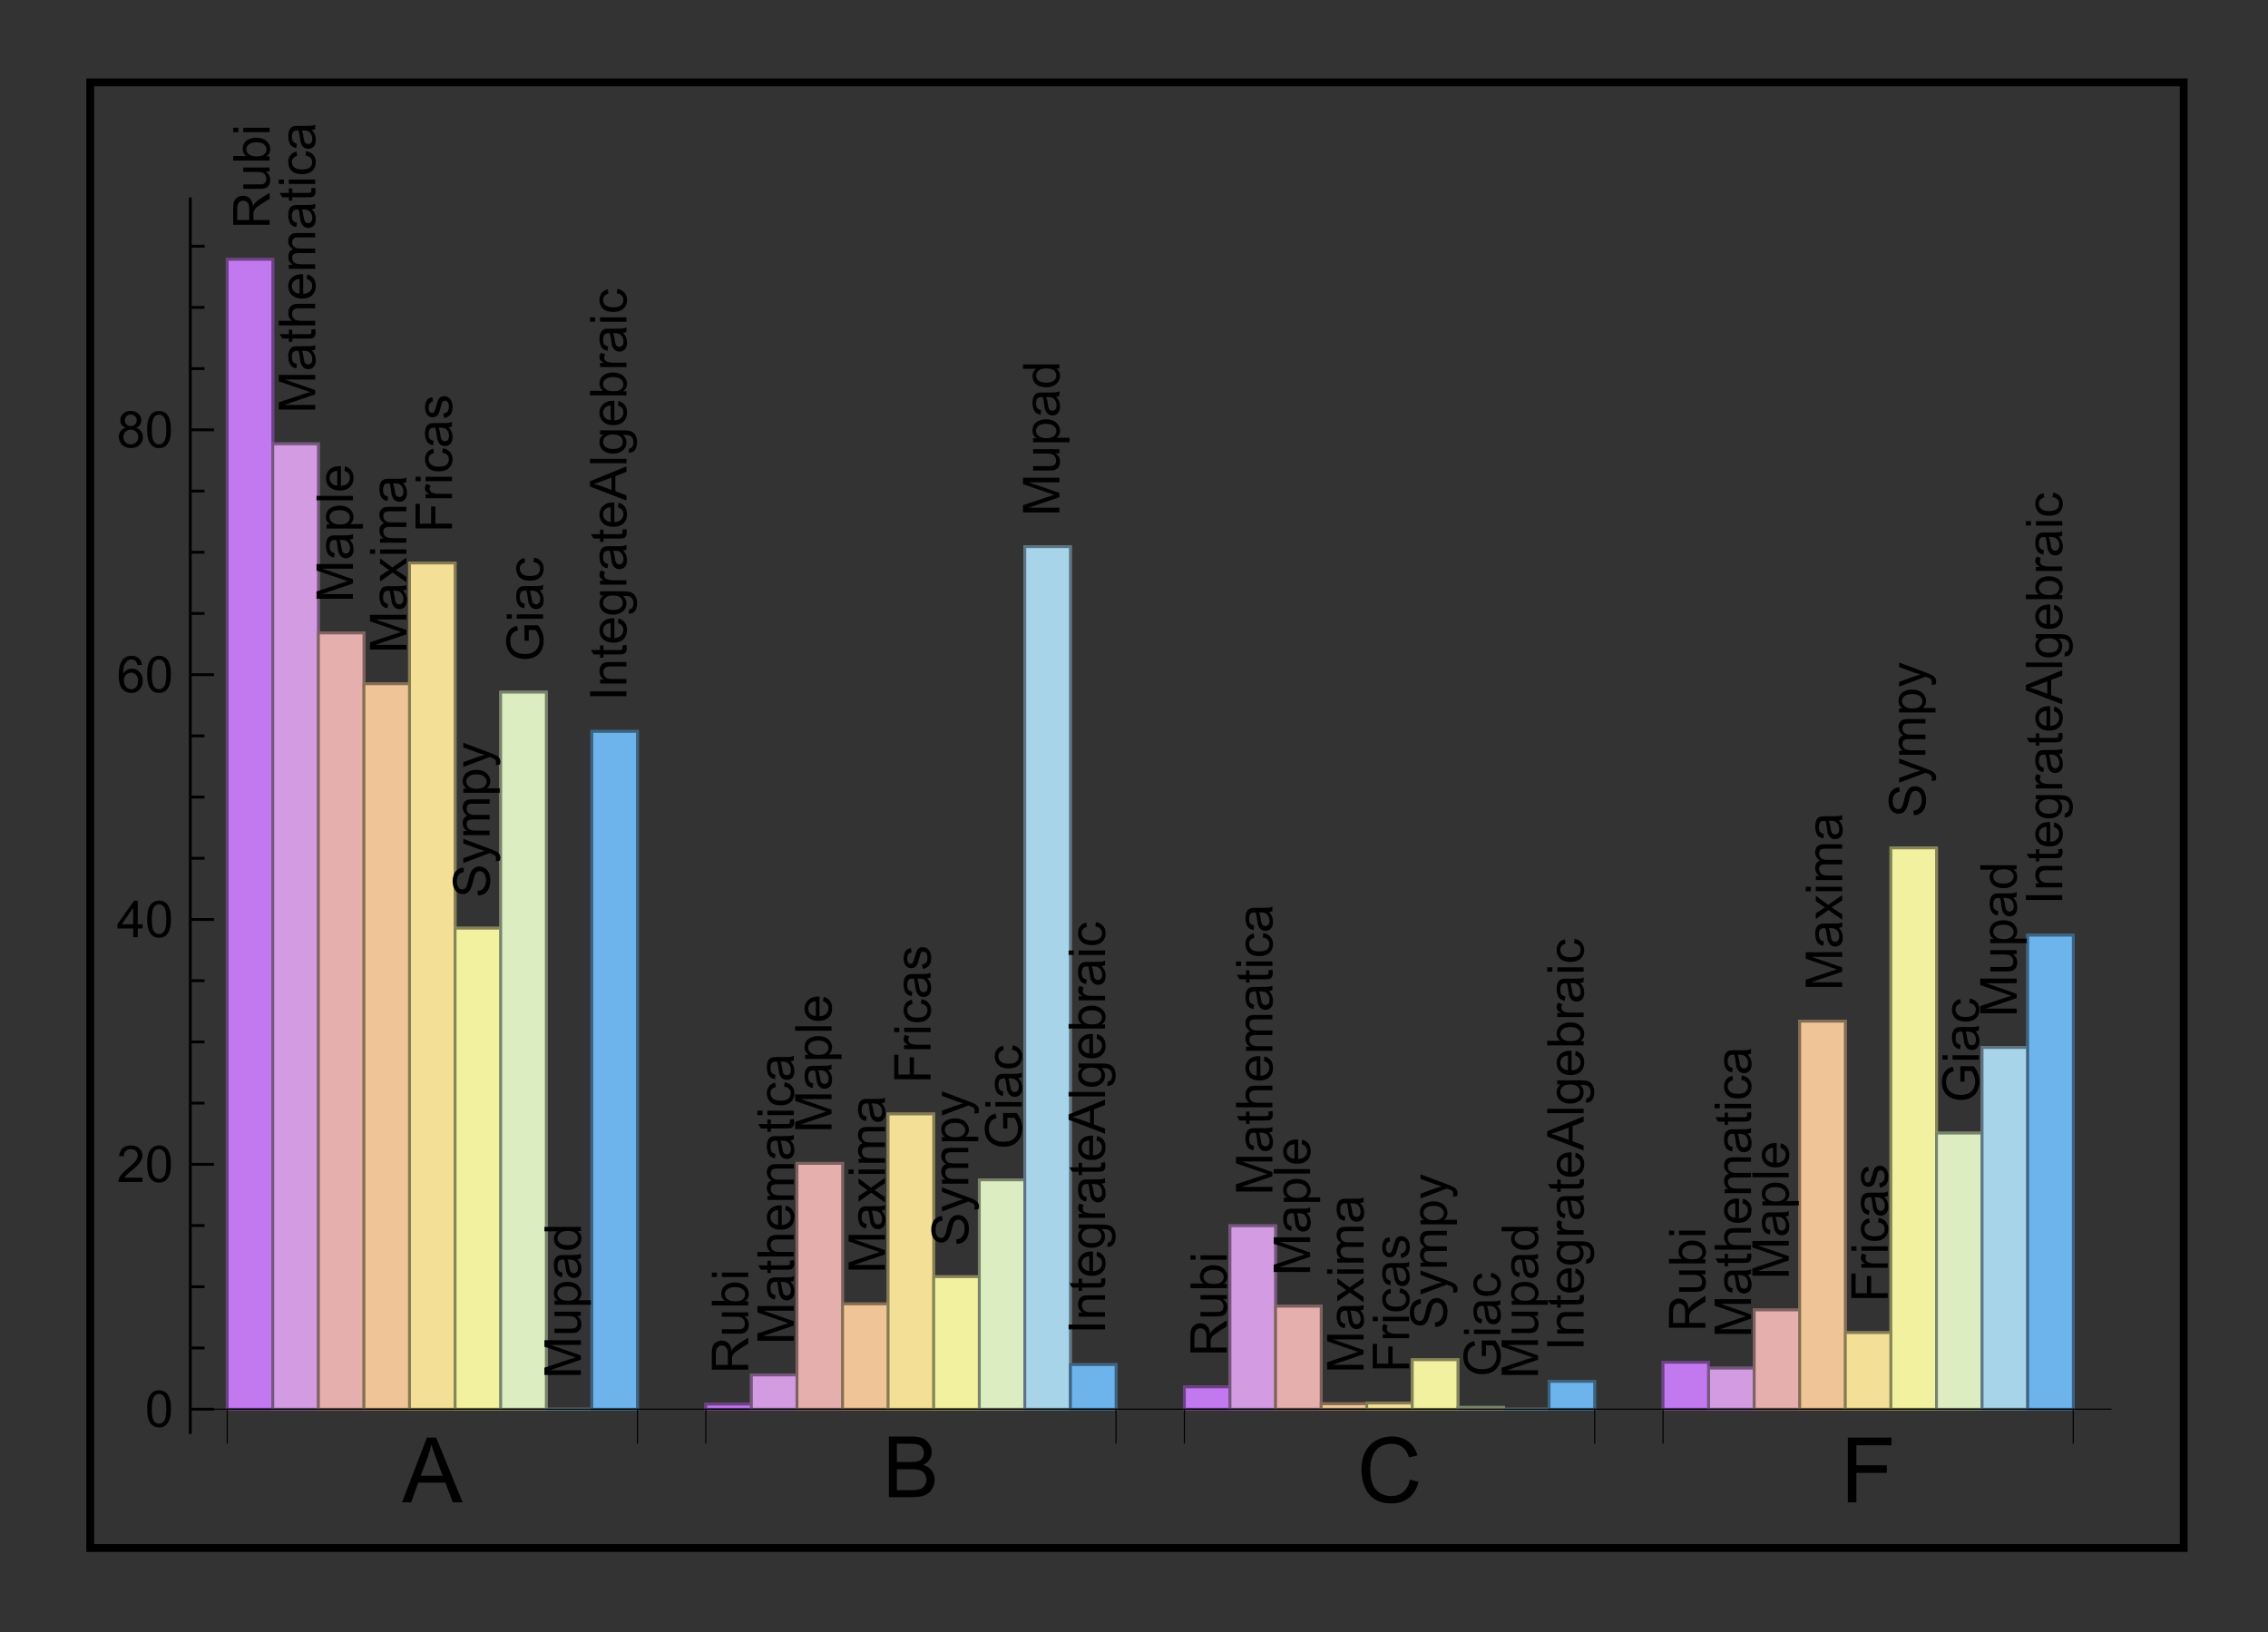 <?xml version="1.0" encoding="UTF-8"?>
<svg width="289pt" height="208pt" version="1.1" viewBox="0 0 289 208" xmlns="http://www.w3.org/2000/svg" xmlns:xlink="http://www.w3.org/1999/xlink">
 <rect x="0" y="0" width="289" height="208" fill="#333333" stroke="none"/>
 <defs>
  <symbol id="glyph0-1" overflow="visible">
   <path d="m0-0.516h-4.641v-2.047c0-0.414 0.043-0.727 0.125-0.938 0.086-0.219 0.23-0.391 0.438-0.516 0.211-0.133 0.445-0.203 0.703-0.203 0.336 0 0.617 0.109 0.844 0.328 0.219 0.211 0.359 0.539 0.422 0.984 0.074-0.164 0.152-0.289 0.234-0.375 0.156-0.176 0.359-0.348 0.609-0.516l1.266-0.797v0.766l-0.969 0.609c-0.281 0.188-0.492 0.34-0.641 0.453-0.145 0.117-0.242 0.219-0.297 0.312-0.062 0.086-0.102 0.18-0.125 0.281-0.02 0.062-0.031 0.172-0.031 0.328v0.719h2.062zm-2.594-0.609v-1.312c0-0.281-0.023-0.5-0.078-0.656-0.062-0.164-0.156-0.289-0.281-0.375-0.133-0.082-0.273-0.125-0.422-0.125-0.219 0-0.395 0.086-0.531 0.25-0.145 0.156-0.219 0.406-0.219 0.75v1.469z"/>
  </symbol>
  <symbol id="glyph0-2" overflow="visible">
   <path d="m0-2.625h-0.5c0.387 0.262 0.578 0.617 0.578 1.062 0 0.199-0.039 0.387-0.109 0.562-0.082 0.168-0.18 0.293-0.297 0.375-0.113 0.086-0.254 0.141-0.422 0.172-0.113 0.023-0.289 0.031-0.531 0.031h-2.078v-0.562h1.859c0.305 0 0.508-0.008 0.609-0.031 0.148-0.039 0.262-0.117 0.344-0.234 0.086-0.113 0.125-0.254 0.125-0.422 0-0.176-0.039-0.336-0.125-0.484-0.082-0.156-0.195-0.266-0.344-0.328-0.156-0.062-0.379-0.094-0.672-0.094h-1.797v-0.562h3.359z"/>
  </symbol>
  <symbol id="glyph0-3" overflow="visible">
   <path d="m0-0.953v0.531h-4.641v-0.578h1.656c-0.301-0.238-0.453-0.547-0.453-0.922 0-0.195 0.043-0.391 0.125-0.578 0.086-0.188 0.203-0.336 0.359-0.453 0.148-0.125 0.328-0.219 0.547-0.281 0.211-0.07 0.434-0.109 0.672-0.109 0.574 0 1.023 0.148 1.344 0.438 0.312 0.281 0.469 0.621 0.469 1.016 0 0.398-0.164 0.711-0.5 0.938zm-1.703 0c0.398 0 0.688-0.051 0.875-0.156 0.293-0.176 0.438-0.422 0.438-0.734 0-0.25-0.109-0.461-0.328-0.641-0.219-0.176-0.539-0.266-0.969-0.266-0.438 0-0.758 0.09-0.969 0.266-0.207 0.168-0.312 0.375-0.312 0.625s0.109 0.465 0.328 0.641c0.211 0.18 0.523 0.266 0.938 0.266z"/>
  </symbol>
  <symbol id="glyph0-4" overflow="visible">
   <path d="m-3.984-0.438h-0.656v-0.562h0.656zm3.984 0h-3.359v-0.562h3.359z"/>
  </symbol>
  <symbol id="glyph0-5" overflow="visible">
   <path d="m0-0.484h-4.641v-0.922l3.281-1.094c0.312-0.102 0.543-0.176 0.688-0.219-0.164-0.062-0.41-0.145-0.734-0.25l-3.234-1.109v-0.828h4.641v0.594h-3.891l3.891 1.344v0.547l-3.953 1.344h3.953z"/>
  </symbol>
  <symbol id="glyph0-6" overflow="visible">
   <path d="m-0.422-2.625c0.188 0.211 0.32 0.414 0.391 0.609 0.07 0.199 0.109 0.406 0.109 0.625 0 0.375-0.086 0.664-0.266 0.859-0.188 0.199-0.422 0.297-0.703 0.297-0.164 0-0.316-0.035-0.453-0.109-0.133-0.07-0.238-0.172-0.312-0.297-0.082-0.125-0.148-0.258-0.203-0.406-0.02-0.113-0.047-0.285-0.078-0.516-0.051-0.457-0.117-0.797-0.203-1.016h-0.141c-0.227 0-0.395 0.055-0.5 0.156-0.125 0.148-0.188 0.367-0.188 0.656 0 0.273 0.047 0.469 0.141 0.594s0.262 0.219 0.5 0.281l-0.078 0.562c-0.238-0.051-0.43-0.133-0.578-0.25-0.145-0.113-0.254-0.281-0.328-0.5-0.082-0.227-0.125-0.484-0.125-0.766 0-0.289 0.039-0.523 0.109-0.703 0.062-0.176 0.148-0.305 0.25-0.391 0.105-0.094 0.234-0.156 0.391-0.188 0.094-0.02 0.266-0.031 0.516-0.031h0.766c0.531 0 0.871-0.008 1.016-0.031 0.137-0.02 0.266-0.066 0.391-0.141v0.594c-0.113 0.062-0.254 0.102-0.422 0.109zm-1.266 0.047c0.086 0.211 0.156 0.523 0.219 0.938 0.031 0.23 0.07 0.398 0.109 0.5 0.043 0.094 0.105 0.168 0.188 0.219 0.086 0.055 0.172 0.078 0.266 0.078 0.156 0 0.289-0.055 0.391-0.172 0.094-0.113 0.141-0.281 0.141-0.5s-0.047-0.41-0.141-0.578c-0.094-0.176-0.223-0.305-0.391-0.391-0.133-0.062-0.328-0.094-0.578-0.094z"/>
  </symbol>
  <symbol id="glyph0-7" overflow="visible">
   <path d="m-0.516-1.672 0.516-0.078c0.031 0.156 0.047 0.297 0.047 0.422 0 0.211-0.031 0.371-0.094 0.484-0.07 0.117-0.16 0.199-0.266 0.25-0.102 0.043-0.328 0.062-0.672 0.062h-1.938v0.422h-0.438v-0.422h-0.828l-0.344-0.562h1.172v-0.578h0.438v0.578h1.969c0.168 0 0.277-0.008 0.328-0.031 0.043-0.02 0.078-0.051 0.109-0.094 0.023-0.051 0.031-0.117 0.031-0.203 0-0.062-0.008-0.145-0.031-0.25z"/>
  </symbol>
  <symbol id="glyph0-8" overflow="visible">
   <path d="m0-0.422h-4.641v-0.578h1.672c-0.312-0.258-0.469-0.594-0.469-1 0-0.25 0.055-0.461 0.156-0.641 0.094-0.188 0.23-0.32 0.406-0.406 0.168-0.082 0.418-0.125 0.75-0.125h2.125v0.578h-2.125c-0.289 0-0.5 0.062-0.625 0.188-0.133 0.125-0.203 0.297-0.203 0.516 0 0.168 0.047 0.328 0.141 0.484 0.086 0.148 0.203 0.25 0.359 0.312 0.148 0.062 0.352 0.094 0.609 0.094h1.844z"/>
  </symbol>
  <symbol id="glyph0-9" overflow="visible">
   <path d="m-1.078-2.734 0.062-0.578c0.344 0.094 0.617 0.266 0.812 0.516 0.188 0.25 0.281 0.57 0.281 0.953 0 0.492-0.148 0.883-0.453 1.172-0.301 0.293-0.727 0.438-1.281 0.438-0.562 0-1-0.145-1.312-0.438-0.312-0.289-0.469-0.672-0.469-1.141 0-0.445 0.156-0.812 0.469-1.094 0.305-0.289 0.73-0.438 1.281-0.438 0.031 0 0.086 0.008 0.156 0.016v2.5c0.367-0.02 0.648-0.125 0.844-0.312 0.199-0.188 0.297-0.422 0.297-0.703 0-0.207-0.051-0.383-0.156-0.531-0.113-0.145-0.289-0.266-0.531-0.359zm-0.922 1.875v-1.875c-0.281 0.023-0.492 0.094-0.641 0.219-0.219 0.18-0.328 0.414-0.328 0.703 0 0.262 0.09 0.48 0.266 0.656 0.18 0.18 0.414 0.277 0.703 0.297z"/>
  </symbol>
  <symbol id="glyph0-10" overflow="visible">
   <path d="m0-0.422h-3.359v-0.516h0.469c-0.164-0.102-0.297-0.242-0.391-0.422-0.102-0.176-0.156-0.375-0.156-0.594 0-0.25 0.055-0.453 0.156-0.609 0.105-0.164 0.25-0.281 0.438-0.344-0.395-0.27-0.594-0.613-0.594-1.031 0-0.344 0.094-0.602 0.281-0.781 0.18-0.176 0.461-0.266 0.844-0.266h2.312v0.562h-2.125c-0.219 0-0.379 0.023-0.484 0.062-0.102 0.031-0.18 0.102-0.234 0.203-0.062 0.094-0.094 0.211-0.094 0.344 0 0.23 0.078 0.422 0.234 0.578s0.406 0.234 0.75 0.234h1.953v0.578h-2.188c-0.25 0-0.438 0.047-0.562 0.141s-0.188 0.246-0.188 0.453c0 0.156 0.043 0.305 0.125 0.438 0.086 0.137 0.211 0.234 0.375 0.297 0.156 0.062 0.387 0.094 0.688 0.094h1.75z"/>
  </symbol>
  <symbol id="glyph0-11" overflow="visible">
   <path d="m-1.234-2.625 0.078-0.562c0.387 0.062 0.688 0.227 0.906 0.484 0.219 0.25 0.328 0.559 0.328 0.922 0 0.461-0.148 0.828-0.453 1.109-0.301 0.281-0.734 0.422-1.297 0.422-0.363 0-0.68-0.055-0.953-0.172-0.27-0.125-0.473-0.312-0.609-0.562-0.133-0.25-0.203-0.516-0.203-0.797 0-0.363 0.094-0.66 0.281-0.891 0.18-0.238 0.438-0.391 0.781-0.453l0.078 0.547c-0.219 0.055-0.383 0.148-0.5 0.281-0.113 0.137-0.172 0.297-0.172 0.484 0 0.293 0.105 0.527 0.312 0.703 0.199 0.18 0.523 0.266 0.969 0.266 0.461 0 0.793-0.082 1-0.25 0.199-0.176 0.297-0.406 0.297-0.688 0-0.219-0.066-0.398-0.203-0.547-0.133-0.156-0.348-0.254-0.641-0.297z"/>
  </symbol>
  <symbol id="glyph0-12" overflow="visible">
   <path d="m1.281-0.422h-4.641v-0.531h0.438c-0.176-0.113-0.305-0.25-0.391-0.406-0.082-0.156-0.125-0.344-0.125-0.562 0-0.289 0.074-0.547 0.219-0.766 0.148-0.219 0.355-0.379 0.625-0.484 0.273-0.113 0.57-0.172 0.891-0.172 0.344 0 0.656 0.062 0.938 0.188 0.273 0.125 0.48 0.309 0.625 0.547 0.145 0.23 0.219 0.477 0.219 0.734 0 0.188-0.043 0.359-0.125 0.516-0.082 0.148-0.18 0.266-0.297 0.359h1.625zm-2.938-0.516c0.43 0 0.746-0.086 0.953-0.266 0.211-0.176 0.312-0.391 0.312-0.641s-0.102-0.461-0.312-0.641c-0.219-0.188-0.551-0.281-1-0.281-0.438 0-0.758 0.09-0.969 0.266-0.207 0.18-0.312 0.387-0.312 0.625 0 0.25 0.117 0.469 0.344 0.656 0.219 0.188 0.547 0.281 0.984 0.281z"/>
  </symbol>
  <symbol id="glyph0-13" overflow="visible">
   <path d="m0-0.422h-4.641v-0.562h4.641z"/>
  </symbol>
  <symbol id="glyph0-14" overflow="visible">
   <path d="m0-0.047-1.75-1.234-1.609 1.141v-0.719l0.781-0.516c0.156-0.094 0.281-0.172 0.375-0.234-0.133-0.082-0.254-0.164-0.359-0.25l-0.797-0.562v-0.688l1.578 1.172 1.781-1.25v0.688l-1.047 0.688-0.281 0.188 1.328 0.891z"/>
  </symbol>
  <symbol id="glyph0-15" overflow="visible">
   <path d="m0-0.531h-4.641v-3.125h0.547v2.516h1.438v-2.188h0.547v2.188h2.109z"/>
  </symbol>
  <symbol id="glyph0-16" overflow="visible">
   <path d="m0-0.422h-3.359v-0.516h0.5c-0.227-0.125-0.379-0.242-0.453-0.359-0.082-0.113-0.125-0.234-0.125-0.359 0-0.195 0.062-0.395 0.188-0.594l0.531 0.203c-0.082 0.137-0.125 0.273-0.125 0.406 0 0.125 0.039 0.242 0.109 0.344 0.074 0.094 0.18 0.164 0.312 0.203 0.199 0.074 0.418 0.109 0.656 0.109h1.766z"/>
  </symbol>
  <symbol id="glyph0-17" overflow="visible">
   <path d="m-1-0.203-0.094-0.562c0.23-0.031 0.406-0.117 0.531-0.266 0.117-0.145 0.172-0.348 0.172-0.609 0-0.258-0.051-0.453-0.156-0.578-0.113-0.125-0.238-0.188-0.375-0.188-0.133 0-0.238 0.059-0.312 0.172-0.051 0.074-0.113 0.266-0.188 0.578-0.102 0.418-0.191 0.711-0.266 0.875-0.082 0.156-0.191 0.277-0.328 0.359-0.133 0.086-0.285 0.125-0.453 0.125-0.145 0-0.281-0.031-0.406-0.094-0.133-0.07-0.242-0.164-0.328-0.281-0.062-0.094-0.113-0.211-0.156-0.359-0.051-0.156-0.078-0.32-0.078-0.5 0-0.258 0.043-0.488 0.125-0.688 0.074-0.207 0.172-0.359 0.297-0.453s0.297-0.156 0.516-0.188l0.078 0.547c-0.164 0.031-0.297 0.109-0.391 0.234-0.102 0.117-0.156 0.281-0.156 0.5 0 0.262 0.047 0.449 0.141 0.562 0.086 0.117 0.184 0.172 0.297 0.172 0.074 0 0.137-0.023 0.188-0.078 0.062-0.039 0.117-0.113 0.156-0.219 0.023-0.051 0.074-0.219 0.156-0.5 0.105-0.395 0.195-0.672 0.266-0.828 0.062-0.164 0.164-0.289 0.297-0.375 0.125-0.094 0.289-0.141 0.484-0.141 0.188 0 0.367 0.059 0.531 0.172 0.168 0.105 0.297 0.262 0.391 0.469 0.094 0.211 0.141 0.445 0.141 0.703 0 0.438-0.086 0.773-0.266 1-0.188 0.23-0.457 0.375-0.812 0.438z"/>
  </symbol>
  <symbol id="glyph0-18" overflow="visible">
   <path d="m-1.484-0.297-0.062-0.578c0.242-0.02 0.434-0.082 0.578-0.188 0.148-0.102 0.266-0.258 0.359-0.469 0.094-0.207 0.141-0.441 0.141-0.703 0-0.238-0.035-0.445-0.109-0.625-0.07-0.176-0.164-0.305-0.281-0.391-0.125-0.094-0.258-0.141-0.406-0.141-0.145 0-0.27 0.043-0.375 0.125-0.113 0.086-0.207 0.227-0.281 0.422-0.039 0.125-0.113 0.402-0.219 0.828-0.102 0.418-0.203 0.715-0.297 0.891-0.113 0.219-0.254 0.387-0.422 0.5-0.176 0.105-0.367 0.156-0.578 0.156-0.238 0-0.457-0.066-0.656-0.203-0.207-0.133-0.363-0.328-0.469-0.578-0.102-0.258-0.156-0.547-0.156-0.859 0-0.344 0.059-0.645 0.172-0.906 0.105-0.258 0.266-0.457 0.484-0.594 0.211-0.145 0.453-0.223 0.734-0.234l0.031 0.578c-0.289 0.043-0.508 0.156-0.656 0.344-0.145 0.18-0.219 0.445-0.219 0.797 0 0.367 0.07 0.637 0.203 0.812 0.137 0.168 0.297 0.25 0.484 0.25 0.168 0 0.305-0.055 0.406-0.172 0.117-0.125 0.23-0.438 0.344-0.938 0.105-0.5 0.203-0.836 0.297-1.016 0.125-0.27 0.281-0.469 0.469-0.594 0.188-0.133 0.406-0.203 0.656-0.203s0.484 0.074 0.703 0.219c0.219 0.137 0.391 0.34 0.516 0.609 0.113 0.262 0.172 0.559 0.172 0.891 0 0.418-0.059 0.773-0.172 1.062-0.125 0.281-0.312 0.508-0.562 0.672-0.25 0.156-0.523 0.234-0.828 0.234z"/>
  </symbol>
  <symbol id="glyph0-19" overflow="visible">
   <path d="m1.297-0.406-0.531 0.062c0.031-0.125 0.047-0.234 0.047-0.328 0-0.125-0.023-0.223-0.062-0.297-0.043-0.07-0.105-0.133-0.188-0.188-0.055-0.031-0.195-0.086-0.422-0.172-0.031-0.008-0.078-0.023-0.141-0.047l-3.359 1.266v-0.609l1.938-0.703c0.25-0.082 0.512-0.16 0.781-0.234-0.258-0.07-0.516-0.148-0.766-0.234l-1.953-0.719v-0.578l3.422 1.281c0.363 0.137 0.613 0.242 0.75 0.312 0.195 0.105 0.336 0.227 0.422 0.359 0.082 0.125 0.125 0.281 0.125 0.469 0 0.105-0.023 0.227-0.062 0.359z"/>
  </symbol>
  <symbol id="glyph0-20" overflow="visible">
   <path d="m-1.828-2.672h-0.531l-0.016-1.969h1.734c0.242 0.305 0.422 0.617 0.547 0.938 0.113 0.324 0.172 0.652 0.172 0.984 0 0.461-0.094 0.875-0.281 1.25-0.195 0.367-0.477 0.648-0.844 0.844-0.375 0.188-0.789 0.281-1.25 0.281-0.445 0-0.867-0.094-1.266-0.281-0.395-0.188-0.688-0.457-0.875-0.812-0.188-0.352-0.281-0.766-0.281-1.234 0-0.332 0.059-0.633 0.172-0.906 0.105-0.27 0.258-0.484 0.453-0.641 0.188-0.156 0.438-0.27 0.75-0.344l0.156 0.547c-0.238 0.074-0.426 0.164-0.562 0.266-0.133 0.105-0.238 0.25-0.312 0.438-0.082 0.188-0.125 0.402-0.125 0.641 0 0.281 0.043 0.527 0.125 0.734 0.086 0.199 0.199 0.359 0.344 0.484 0.137 0.125 0.289 0.227 0.453 0.297 0.281 0.117 0.59 0.172 0.922 0.172 0.418 0 0.766-0.066 1.047-0.203 0.281-0.145 0.492-0.352 0.625-0.625 0.137-0.27 0.203-0.562 0.203-0.875 0-0.258-0.051-0.516-0.156-0.766-0.102-0.258-0.211-0.453-0.328-0.578h-0.875z"/>
  </symbol>
  <symbol id="glyph0-21" overflow="visible">
   <path d="m0-2.609h-0.422c0.336 0.211 0.5 0.523 0.5 0.938 0 0.273-0.074 0.523-0.219 0.75-0.156 0.219-0.363 0.391-0.625 0.516-0.258 0.125-0.562 0.188-0.906 0.188s-0.648-0.055-0.922-0.172c-0.27-0.113-0.477-0.281-0.625-0.5-0.145-0.227-0.219-0.477-0.219-0.75 0-0.207 0.043-0.391 0.125-0.547 0.086-0.156 0.199-0.285 0.344-0.391h-1.672v-0.562h4.641zm-1.672 1.797c0.43 0 0.75-0.086 0.969-0.266 0.211-0.188 0.312-0.398 0.312-0.641 0-0.25-0.098-0.461-0.297-0.641-0.207-0.176-0.52-0.266-0.938-0.266-0.469 0-0.805 0.09-1.016 0.266-0.219 0.18-0.328 0.398-0.328 0.656 0 0.262 0.105 0.477 0.312 0.641 0.211 0.168 0.539 0.25 0.984 0.25z"/>
  </symbol>
  <symbol id="glyph0-22" overflow="visible">
   <path d="m0-0.609h-4.641v-0.609h4.641z"/>
  </symbol>
  <symbol id="glyph0-23" overflow="visible">
   <path d="m0-0.422h-3.359v-0.516h0.469c-0.363-0.25-0.547-0.609-0.547-1.078 0-0.195 0.039-0.379 0.109-0.547 0.074-0.176 0.172-0.305 0.297-0.391 0.117-0.082 0.25-0.141 0.406-0.172 0.105-0.02 0.293-0.031 0.562-0.031h2.062v0.562h-2.047c-0.227 0-0.398 0.027-0.516 0.078-0.113 0.043-0.203 0.121-0.266 0.234-0.07 0.105-0.109 0.234-0.109 0.391 0 0.242 0.078 0.449 0.234 0.625 0.148 0.18 0.434 0.266 0.859 0.266h1.844z"/>
  </symbol>
  <symbol id="glyph0-24" overflow="visible">
   <path d="m0.281-0.328 0.078-0.547c0.176-0.02 0.301-0.082 0.375-0.188 0.102-0.145 0.156-0.344 0.156-0.594 0-0.258-0.055-0.457-0.156-0.594-0.105-0.145-0.25-0.242-0.438-0.297-0.125-0.031-0.367-0.047-0.734-0.047 0.293 0.25 0.438 0.562 0.438 0.938 0 0.461-0.164 0.82-0.5 1.078-0.332 0.25-0.734 0.375-1.203 0.375-0.32 0-0.617-0.055-0.891-0.172-0.27-0.125-0.477-0.297-0.625-0.516-0.145-0.219-0.219-0.477-0.219-0.781 0-0.395 0.164-0.719 0.484-0.969h-0.406v-0.531h2.906c0.52 0 0.891 0.055 1.109 0.156 0.219 0.105 0.391 0.277 0.516 0.516 0.125 0.23 0.188 0.512 0.188 0.844 0 0.406-0.09 0.734-0.266 0.984-0.18 0.242-0.449 0.355-0.812 0.344zm-2.016-0.469c0.438 0 0.762-0.082 0.969-0.25 0.199-0.176 0.297-0.398 0.297-0.672 0-0.258-0.098-0.477-0.297-0.656-0.207-0.176-0.523-0.266-0.953-0.266-0.414 0-0.727 0.094-0.938 0.281-0.207 0.18-0.312 0.398-0.312 0.656 0 0.25 0.105 0.465 0.312 0.641 0.211 0.18 0.516 0.266 0.922 0.266z"/>
  </symbol>
  <symbol id="glyph0-25" overflow="visible">
   <path d="m0 0.016-4.641-1.781v-0.672l4.641-1.891v0.688l-1.406 0.547v1.938l1.406 0.516zm-1.906-1.344v-1.578l-1.281 0.484c-0.395 0.148-0.719 0.258-0.969 0.328 0.305 0.062 0.602 0.148 0.891 0.25z"/>
  </symbol>
  <symbol id="glyph1-1" overflow="visible">
   <path d="m-0.016 0 3.172-8.25h1.172l3.375 8.25h-1.25l-0.953-2.5h-3.453l-0.906 2.5zm2.375-3.391h2.797l-0.859-2.281c-0.262-0.688-0.453-1.254-0.578-1.703-0.117 0.531-0.266 1.059-0.453 1.578z"/>
  </symbol>
  <symbol id="glyph1-2" overflow="visible">
   <path d="m6.766-2.891 1.094 0.281c-0.23 0.898-0.641 1.578-1.234 2.047s-1.32 0.703-2.172 0.703c-0.898 0-1.625-0.176-2.188-0.531-0.555-0.363-0.977-0.891-1.266-1.578-0.281-0.688-0.422-1.426-0.422-2.219 0-0.852 0.16-1.598 0.484-2.234 0.332-0.645 0.801-1.133 1.406-1.469 0.602-0.332 1.27-0.5 2-0.5 0.82 0 1.516 0.215 2.078 0.641 0.562 0.418 0.953 1.008 1.172 1.766l-1.078 0.25c-0.188-0.594-0.465-1.023-0.828-1.297-0.367-0.281-0.824-0.422-1.375-0.422-0.637 0-1.168 0.152-1.594 0.453-0.418 0.305-0.715 0.715-0.891 1.234-0.168 0.512-0.25 1.039-0.25 1.578 0 0.699 0.098 1.312 0.297 1.844 0.207 0.523 0.523 0.914 0.953 1.172 0.438 0.25 0.906 0.375 1.406 0.375 0.613 0 1.129-0.172 1.547-0.516 0.426-0.352 0.711-0.879 0.859-1.578z"/>
  </symbol>
  <symbol id="glyph1-3" overflow="visible">
   <path d="m0.938 0v-8.25h5.562v0.984h-4.469v2.547h3.875v0.969h-3.875v3.75z"/>
  </symbol>
  <symbol id="glyph2-1" overflow="visible">
   <path d="m0.797 0v-7.734h2.891c0.594 0 1.066 0.078 1.422 0.234 0.352 0.156 0.629 0.402 0.828 0.734 0.207 0.324 0.312 0.664 0.312 1.016 0 0.336-0.09 0.648-0.266 0.938-0.18 0.293-0.449 0.527-0.812 0.703 0.469 0.137 0.828 0.371 1.078 0.703 0.25 0.324 0.375 0.715 0.375 1.172 0 0.355-0.078 0.688-0.234 1-0.148 0.312-0.336 0.555-0.562 0.719-0.219 0.168-0.5 0.297-0.844 0.391-0.344 0.086-0.762 0.125-1.25 0.125zm1.016-4.484h1.672c0.457 0 0.781-0.031 0.969-0.094 0.258-0.07 0.457-0.195 0.594-0.375 0.133-0.176 0.203-0.398 0.203-0.672 0-0.258-0.062-0.484-0.188-0.672-0.125-0.195-0.305-0.332-0.531-0.406-0.23-0.07-0.621-0.109-1.172-0.109h-1.547zm0 3.578h1.922c0.332 0 0.566-0.016 0.703-0.047 0.227-0.039 0.422-0.109 0.578-0.203 0.164-0.102 0.297-0.25 0.391-0.438 0.102-0.188 0.156-0.398 0.156-0.641 0-0.289-0.074-0.539-0.219-0.75-0.148-0.219-0.352-0.367-0.609-0.453-0.262-0.082-0.641-0.125-1.141-0.125h-1.781z"/>
  </symbol>
  <symbol id="glyph3-1" overflow="visible">
   <path d="m0.266-2.297c0-0.539 0.055-0.977 0.172-1.312 0.113-0.332 0.281-0.586 0.5-0.766 0.227-0.188 0.508-0.281 0.844-0.281 0.25 0 0.469 0.055 0.656 0.156 0.188 0.094 0.344 0.234 0.469 0.422s0.219 0.418 0.281 0.688c0.07 0.273 0.109 0.637 0.109 1.094 0 0.555-0.059 0.996-0.172 1.328-0.117 0.336-0.281 0.594-0.5 0.781-0.219 0.18-0.5 0.266-0.844 0.266-0.449 0-0.797-0.16-1.047-0.484-0.312-0.383-0.469-1.016-0.469-1.891zm0.594 0c0 0.773 0.086 1.281 0.266 1.531 0.176 0.25 0.395 0.375 0.656 0.375 0.258 0 0.477-0.125 0.656-0.375 0.176-0.258 0.266-0.77 0.266-1.531 0-0.758-0.09-1.266-0.266-1.516-0.18-0.25-0.398-0.375-0.656-0.375-0.262 0-0.469 0.109-0.625 0.328-0.199 0.281-0.297 0.805-0.297 1.562z"/>
  </symbol>
  <symbol id="glyph3-2" overflow="visible">
   <path d="m3.266-0.547v0.547h-3.062c-0.012-0.133 0.008-0.266 0.062-0.391 0.07-0.207 0.191-0.41 0.359-0.609 0.176-0.207 0.43-0.445 0.766-0.719 0.5-0.414 0.836-0.742 1.016-0.984 0.176-0.238 0.266-0.469 0.266-0.688s-0.086-0.406-0.25-0.562c-0.156-0.156-0.367-0.234-0.625-0.234-0.273 0-0.492 0.086-0.656 0.25-0.168 0.168-0.25 0.391-0.25 0.672l-0.594-0.047c0.039-0.438 0.191-0.77 0.453-1 0.27-0.227 0.625-0.344 1.062-0.344 0.445 0 0.801 0.125 1.062 0.375 0.258 0.242 0.391 0.543 0.391 0.906 0 0.188-0.043 0.371-0.125 0.547-0.074 0.18-0.199 0.371-0.375 0.578-0.18 0.199-0.469 0.469-0.875 0.812-0.344 0.281-0.57 0.477-0.672 0.578-0.094 0.105-0.172 0.211-0.234 0.312z"/>
  </symbol>
  <symbol id="glyph3-3" overflow="visible">
   <path d="m2.094 0v-1.109h-2.016v-0.531l2.125-3h0.469v3h0.625v0.531h-0.625v1.109zm0-1.641v-2.094l-1.453 2.094z"/>
  </symbol>
  <symbol id="glyph3-4" overflow="visible">
   <path d="m3.219-3.5-0.562 0.047c-0.055-0.227-0.125-0.395-0.219-0.5-0.148-0.156-0.336-0.234-0.562-0.234-0.18 0-0.34 0.047-0.484 0.141-0.18 0.137-0.32 0.328-0.422 0.578-0.105 0.25-0.156 0.609-0.156 1.078 0.133-0.207 0.301-0.363 0.5-0.469 0.195-0.102 0.406-0.156 0.625-0.156 0.375 0 0.695 0.141 0.969 0.422 0.27 0.281 0.406 0.648 0.406 1.094 0 0.293-0.062 0.562-0.188 0.812s-0.305 0.445-0.531 0.578c-0.219 0.125-0.465 0.188-0.734 0.188-0.48 0-0.871-0.172-1.172-0.516-0.293-0.352-0.438-0.93-0.438-1.734 0-0.895 0.16-1.547 0.484-1.953 0.289-0.352 0.68-0.531 1.172-0.531 0.363 0 0.66 0.105 0.891 0.312 0.238 0.199 0.379 0.48 0.422 0.844zm-2.312 2c0 0.199 0.039 0.387 0.125 0.562 0.082 0.18 0.195 0.312 0.344 0.406 0.145 0.094 0.301 0.141 0.469 0.141 0.238 0 0.441-0.094 0.609-0.281 0.176-0.195 0.266-0.461 0.266-0.797 0-0.32-0.086-0.57-0.25-0.75-0.168-0.188-0.383-0.281-0.641-0.281-0.262 0-0.48 0.094-0.656 0.281-0.18 0.18-0.266 0.418-0.266 0.719z"/>
  </symbol>
  <symbol id="glyph3-5" overflow="visible">
   <path d="m1.141-2.516c-0.23-0.082-0.402-0.203-0.516-0.359-0.117-0.164-0.172-0.363-0.172-0.594 0-0.332 0.117-0.613 0.359-0.844 0.238-0.227 0.562-0.344 0.969-0.344s0.727 0.121 0.969 0.359c0.25 0.23 0.375 0.512 0.375 0.844 0 0.219-0.059 0.414-0.172 0.578-0.105 0.156-0.273 0.277-0.5 0.359 0.281 0.094 0.492 0.246 0.641 0.453 0.156 0.211 0.234 0.453 0.234 0.734 0 0.398-0.141 0.73-0.422 1-0.281 0.273-0.652 0.406-1.109 0.406-0.461 0-0.828-0.133-1.109-0.406-0.281-0.27-0.422-0.609-0.422-1.016 0-0.301 0.07-0.551 0.219-0.75 0.156-0.207 0.375-0.348 0.656-0.422zm-0.109-0.969c0 0.219 0.066 0.402 0.203 0.547 0.145 0.137 0.332 0.203 0.562 0.203 0.219 0 0.395-0.066 0.531-0.203 0.145-0.145 0.219-0.316 0.219-0.516 0-0.207-0.074-0.379-0.219-0.516-0.148-0.145-0.328-0.219-0.547-0.219-0.211 0-0.387 0.07-0.531 0.203-0.148 0.137-0.219 0.305-0.219 0.5zm-0.188 2.141c0 0.168 0.035 0.328 0.109 0.484 0.082 0.148 0.195 0.262 0.344 0.344 0.156 0.086 0.32 0.125 0.5 0.125 0.27 0 0.492-0.086 0.672-0.266 0.176-0.176 0.266-0.395 0.266-0.656 0-0.281-0.094-0.508-0.281-0.688-0.18-0.176-0.402-0.266-0.672-0.266-0.273 0-0.496 0.09-0.672 0.266-0.18 0.18-0.266 0.398-0.266 0.656z"/>
  </symbol>
  <clipPath id="clip2">
   <path d="m3.84 105h7.16v6h-7.16z"/>
  </clipPath>
  <clipPath id="clip1">
   <rect width="268" height="190"/>
  </clipPath>
  <g id="surface5" clip-path="url(#clip1)">
   <path d="m17.953 24.043h5.809v146.53h-5.809zm0 0" fill="#c278ef" stroke="#c278ef" stroke-linecap="square" stroke-miterlimit="3.25" stroke-width=".36"/>
   <path d="m17.953 24.043h5.809v146.53h-5.809zm0 0" fill="none" stroke="#000" stroke-linecap="square" stroke-miterlimit="3.25" stroke-opacity=".448" stroke-width=".36"/>
   <path d="m23.762 47.559h5.809v123.01h-5.809zm0 0" fill="#d39be1" stroke="#d39be1" stroke-linecap="square" stroke-miterlimit="3.25" stroke-width=".36"/>
   <path d="m23.762 47.559h5.809v123.01h-5.809zm0 0" fill="none" stroke="#000" stroke-linecap="square" stroke-miterlimit="3.25" stroke-opacity=".448" stroke-width=".36"/>
   <path d="m29.57 71.656h5.805v98.914h-5.805zm0 0" fill="#e5afad" stroke="#e5afad" stroke-linecap="square" stroke-miterlimit="3.25" stroke-width=".36"/>
   <path d="m29.57 71.656h5.805v98.914h-5.805zm0 0" fill="none" stroke="#000" stroke-linecap="square" stroke-miterlimit="3.25" stroke-opacity=".448" stroke-width=".36"/>
   <path d="m35.375 78.133h5.809v92.438h-5.809zm0 0" fill="#efc598" stroke="#efc598" stroke-linecap="square" stroke-miterlimit="3.25" stroke-width=".36"/>
   <path d="m35.375 78.133h5.809v92.438h-5.809zm0 0" fill="none" stroke="#000" stroke-linecap="square" stroke-miterlimit="3.25" stroke-opacity=".448" stroke-width=".36"/>
   <path d="m41.184 62.742h5.809v107.83h-5.809zm0 0" fill="#f4df96" stroke="#f4df96" stroke-linecap="square" stroke-miterlimit="3.25" stroke-width=".36"/>
   <path d="m41.184 62.742h5.809v107.83h-5.809zm0 0" fill="none" stroke="#000" stroke-linecap="square" stroke-miterlimit="3.25" stroke-opacity=".448" stroke-width=".36"/>
   <path d="m46.992 109.28h5.809v61.289h-5.809zm0 0" fill="#f2f1a0" stroke="#f2f1a0" stroke-linecap="square" stroke-miterlimit="3.25" stroke-width=".36"/>
   <path d="m46.992 109.28h5.809v61.289h-5.809zm0 0" fill="none" stroke="#000" stroke-linecap="square" stroke-miterlimit="3.25" stroke-opacity=".448" stroke-width=".36"/>
   <path d="m52.801 79.203h5.809v91.367h-5.809zm0 0" fill="#dbedc1" stroke="#dbedc1" stroke-linecap="square" stroke-miterlimit="3.25" stroke-width=".36"/>
   <path d="m52.801 79.203h5.809v91.367h-5.809zm0 0" fill="none" stroke="#000" stroke-linecap="square" stroke-miterlimit="3.25" stroke-opacity=".448" stroke-width=".36"/>
   <path d="m58.609 170.57h5.809zm0 0" fill="none" stroke="#a8d4ea" stroke-linecap="square" stroke-miterlimit="3.25" stroke-width=".36"/>
   <path d="m58.609 170.57h5.809zm0 0" fill="none" stroke="#000" stroke-linecap="square" stroke-miterlimit="3.25" stroke-opacity=".448" stroke-width=".36"/>
   <path d="m64.418 84.203h5.809v86.367h-5.809zm0 0" fill="#6db4ec" stroke="#6db4ec" stroke-linecap="square" stroke-miterlimit="3.25" stroke-width=".36"/>
   <path d="m64.418 84.203h5.809v86.367h-5.809zm0 0" fill="none" stroke="#000" stroke-linecap="square" stroke-miterlimit="3.25" stroke-opacity=".448" stroke-width=".36"/>
   <path d="m78.938 169.93h5.809v0.641h-5.809zm0 0" fill="#c278ef" stroke="#c278ef" stroke-linecap="square" stroke-miterlimit="3.25" stroke-width=".36"/>
   <path d="m78.938 169.93h5.809v0.641h-5.809zm0 0" fill="none" stroke="#000" stroke-linecap="square" stroke-miterlimit="3.25" stroke-opacity=".448" stroke-width=".36"/>
   <path d="m84.746 166.21h5.809v4.359h-5.809zm0 0" fill="#d39be1" stroke="#d39be1" stroke-linecap="square" stroke-miterlimit="3.25" stroke-width=".36"/>
   <path d="m84.746 166.21h5.809v4.359h-5.809zm0 0" fill="none" stroke="#000" stroke-linecap="square" stroke-miterlimit="3.25" stroke-opacity=".448" stroke-width=".36"/>
   <path d="m90.555 139.25h5.809v31.32h-5.809zm0 0" fill="#e5afad" stroke="#e5afad" stroke-linecap="square" stroke-miterlimit="3.25" stroke-width=".36"/>
   <path d="m90.555 139.25h5.809v31.32h-5.809zm0 0" fill="none" stroke="#000" stroke-linecap="square" stroke-miterlimit="3.25" stroke-opacity=".448" stroke-width=".36"/>
   <path d="m96.363 157.15h5.809v13.418h-5.809zm0 0" fill="#efc598" stroke="#efc598" stroke-linecap="square" stroke-miterlimit="3.25" stroke-width=".36"/>
   <path d="m96.363 157.15h5.809v13.418h-5.809zm0 0" fill="none" stroke="#000" stroke-linecap="square" stroke-miterlimit="3.25" stroke-opacity=".448" stroke-width=".36"/>
   <path d="m102.17 132.95h5.809v37.625h-5.809zm0 0" fill="#f4df96" stroke="#f4df96" stroke-linecap="square" stroke-miterlimit="3.25" stroke-width=".36"/>
   <path d="m102.17 132.95h5.809v37.625h-5.809zm0 0" fill="none" stroke="#000" stroke-linecap="square" stroke-miterlimit="3.25" stroke-opacity=".448" stroke-width=".36"/>
   <path d="m107.98 153.69h5.805v16.883h-5.805zm0 0" fill="#f2f1a0" stroke="#f2f1a0" stroke-linecap="square" stroke-miterlimit="3.25" stroke-width=".36"/>
   <path d="m107.98 153.69h5.805v16.883h-5.805zm0 0" fill="none" stroke="#000" stroke-linecap="square" stroke-miterlimit="3.25" stroke-opacity=".448" stroke-width=".36"/>
   <path d="m113.79 141.35h5.809v29.219h-5.809zm0 0" fill="#dbedc1" stroke="#dbedc1" stroke-linecap="square" stroke-miterlimit="3.25" stroke-width=".36"/>
   <path d="m113.79 141.35h5.809v29.219h-5.809zm0 0" fill="none" stroke="#000" stroke-linecap="square" stroke-miterlimit="3.25" stroke-opacity=".448" stroke-width=".36"/>
   <path d="m119.59 60.66h5.809v109.91h-5.809zm0 0" fill="#a8d4ea" stroke="#a8d4ea" stroke-linecap="square" stroke-miterlimit="3.25" stroke-width=".36"/>
   <path d="m119.59 60.66h5.809v109.91h-5.809zm0 0" fill="none" stroke="#000" stroke-linecap="square" stroke-miterlimit="3.25" stroke-opacity=".448" stroke-width=".36"/>
   <path d="m125.4 164.89h5.809v5.684h-5.809zm0 0" fill="#6db4ec" stroke="#6db4ec" stroke-linecap="square" stroke-miterlimit="3.25" stroke-width=".36"/>
   <path d="m125.4 164.89h5.809v5.684h-5.809zm0 0" fill="none" stroke="#000" stroke-linecap="square" stroke-miterlimit="3.25" stroke-opacity=".448" stroke-width=".36"/>
   <path d="m139.92 167.73h5.809v2.84h-5.809zm0 0" fill="#c278ef" stroke="#c278ef" stroke-linecap="square" stroke-miterlimit="3.25" stroke-width=".36"/>
   <path d="m139.92 167.73h5.809v2.84h-5.809zm0 0" fill="none" stroke="#000" stroke-linecap="square" stroke-miterlimit="3.25" stroke-opacity=".448" stroke-width=".36"/>
   <path d="m145.73 147.2h5.809v23.371h-5.809zm0 0" fill="#d39be1" stroke="#d39be1" stroke-linecap="square" stroke-miterlimit="3.25" stroke-width=".36"/>
   <path d="m145.73 147.2h5.809v23.371h-5.809zm0 0" fill="none" stroke="#000" stroke-linecap="square" stroke-miterlimit="3.25" stroke-opacity=".448" stroke-width=".36"/>
   <path d="m151.54 157.45h5.809v13.117h-5.809zm0 0" fill="#e5afad" stroke="#e5afad" stroke-linecap="square" stroke-miterlimit="3.25" stroke-width=".36"/>
   <path d="m151.54 157.45h5.809v13.117h-5.809zm0 0" fill="none" stroke="#000" stroke-linecap="square" stroke-miterlimit="3.25" stroke-opacity=".448" stroke-width=".36"/>
   <path d="m157.35 169.88h5.809v0.695h-5.809zm0 0" fill="#efc598" stroke="#efc598" stroke-linecap="square" stroke-miterlimit="3.25" stroke-width=".36"/>
   <path d="m157.35 169.88h5.809v0.695h-5.809zm0 0" fill="none" stroke="#000" stroke-linecap="square" stroke-miterlimit="3.25" stroke-opacity=".448" stroke-width=".36"/>
   <path d="m163.16 169.79h5.809v0.785h-5.809zm0 0" fill="#f4df96" stroke="#f4df96" stroke-linecap="square" stroke-miterlimit="3.25" stroke-width=".36"/>
   <path d="m163.16 169.79h5.809v0.785h-5.809zm0 0" fill="none" stroke="#000" stroke-linecap="square" stroke-miterlimit="3.25" stroke-opacity=".448" stroke-width=".36"/>
   <path d="m168.96 164.27h5.809v6.305h-5.809zm0 0" fill="#f2f1a0" stroke="#f2f1a0" stroke-linecap="square" stroke-miterlimit="3.25" stroke-width=".36"/>
   <path d="m168.96 164.27h5.809v6.305h-5.809zm0 0" fill="none" stroke="#000" stroke-linecap="square" stroke-miterlimit="3.25" stroke-opacity=".448" stroke-width=".36"/>
   <path d="m174.77 170.34h5.809v0.227h-5.809zm0 0" fill="#dbedc1" stroke="#dbedc1" stroke-linecap="square" stroke-miterlimit="3.25" stroke-width=".36"/>
   <path d="m174.77 170.34h5.809v0.227h-5.809zm0 0" fill="none" stroke="#000" stroke-linecap="square" stroke-miterlimit="3.25" stroke-opacity=".448" stroke-width=".36"/>
   <path d="m180.58 170.57h5.809zm0 0" fill="none" stroke="#a8d4ea" stroke-linecap="square" stroke-miterlimit="3.25" stroke-width=".36"/>
   <path d="m180.58 170.57h5.809zm0 0" fill="none" stroke="#000" stroke-linecap="square" stroke-miterlimit="3.25" stroke-opacity=".448" stroke-width=".36"/>
   <path d="m186.39 167.03h5.805v3.543h-5.805zm0 0" fill="#6db4ec" stroke="#6db4ec" stroke-linecap="square" stroke-miterlimit="3.25" stroke-width=".36"/>
   <path d="m186.39 167.03h5.805v3.543h-5.805zm0 0" fill="none" stroke="#000" stroke-linecap="square" stroke-miterlimit="3.25" stroke-opacity=".448" stroke-width=".36"/>
   <path d="m200.91 164.59h5.809v5.984h-5.809zm0 0" fill="#c278ef" stroke="#c278ef" stroke-linecap="square" stroke-miterlimit="3.25" stroke-width=".36"/>
   <path d="m200.91 164.59h5.809v5.984h-5.809zm0 0" fill="none" stroke="#000" stroke-linecap="square" stroke-miterlimit="3.25" stroke-opacity=".448" stroke-width=".36"/>
   <path d="m206.72 165.34h5.809v5.227h-5.809zm0 0" fill="#d39be1" stroke="#d39be1" stroke-linecap="square" stroke-miterlimit="3.25" stroke-width=".36"/>
   <path d="m206.72 165.34h5.809v5.227h-5.809zm0 0" fill="none" stroke="#000" stroke-linecap="square" stroke-miterlimit="3.25" stroke-opacity=".448" stroke-width=".36"/>
   <path d="m212.53 157.92h5.805v12.648h-5.805zm0 0" fill="#e5afad" stroke="#e5afad" stroke-linecap="square" stroke-miterlimit="3.25" stroke-width=".36"/>
   <path d="m212.53 157.92h5.805v12.648h-5.805zm0 0" fill="none" stroke="#000" stroke-linecap="square" stroke-miterlimit="3.25" stroke-opacity=".448" stroke-width=".36"/>
   <path d="m218.33 121.13h5.809v49.441h-5.809zm0 0" fill="#efc598" stroke="#efc598" stroke-linecap="square" stroke-miterlimit="3.25" stroke-width=".36"/>
   <path d="m218.33 121.13h5.809v49.441h-5.809zm0 0" fill="none" stroke="#000" stroke-linecap="square" stroke-miterlimit="3.25" stroke-opacity=".448" stroke-width=".36"/>
   <path d="m224.14 160.81h5.809v9.758h-5.809zm0 0" fill="#f4df96" stroke="#f4df96" stroke-linecap="square" stroke-miterlimit="3.25" stroke-width=".36"/>
   <path d="m224.14 160.81h5.809v9.758h-5.809zm0 0" fill="none" stroke="#000" stroke-linecap="square" stroke-miterlimit="3.25" stroke-opacity=".448" stroke-width=".36"/>
   <path d="m229.95 99.047h5.809v71.523h-5.809zm0 0" fill="#f2f1a0" stroke="#f2f1a0" stroke-linecap="square" stroke-miterlimit="3.25" stroke-width=".36"/>
   <path d="m229.95 99.047h5.809v71.523h-5.809zm0 0" fill="none" stroke="#000" stroke-linecap="square" stroke-miterlimit="3.25" stroke-opacity=".448" stroke-width=".36"/>
   <path d="m235.76 135.39h5.809v35.184h-5.809zm0 0" fill="#dbedc1" stroke="#dbedc1" stroke-linecap="square" stroke-miterlimit="3.25" stroke-width=".36"/>
   <path d="m235.76 135.39h5.809v35.184h-5.809zm0 0" fill="none" stroke="#000" stroke-linecap="square" stroke-miterlimit="3.25" stroke-opacity=".448" stroke-width=".36"/>
   <path d="m241.57 124.48h5.809v46.086h-5.809zm0 0" fill="#a8d4ea" stroke="#a8d4ea" stroke-linecap="square" stroke-miterlimit="3.25" stroke-width=".36"/>
   <path d="m241.57 124.48h5.809v46.086h-5.809zm0 0" fill="none" stroke="#000" stroke-linecap="square" stroke-miterlimit="3.25" stroke-opacity=".448" stroke-width=".36"/>
   <path d="m247.38 110.17h5.809v60.398h-5.809zm0 0" fill="#6db4ec" stroke="#6db4ec" stroke-linecap="square" stroke-miterlimit="3.25" stroke-width=".36"/>
   <path d="m247.38 110.17h5.809v60.398h-5.809zm0 0" fill="none" stroke="#000" stroke-linecap="square" stroke-miterlimit="3.25" stroke-opacity=".448" stroke-width=".36"/>
   <g>
    <use x="23.356" y="20.163" xlink:href="#glyph0-1"/>
    <use x="23.356" y="15.484" xlink:href="#glyph0-2"/>
    <use x="23.356" y="11.882" xlink:href="#glyph0-3"/>
    <use x="23.356" y="8.279" xlink:href="#glyph0-4"/>
   </g>
   <g>
    <use x="29.165" y="43.677" xlink:href="#glyph0-5"/>
    <use x="29.165" y="38.28" xlink:href="#glyph0-6"/>
    <use x="29.165" y="34.677" xlink:href="#glyph0-7"/>
    <use x="29.165" y="32.882" xlink:href="#glyph0-8"/>
    <use x="29.165" y="29.279" xlink:href="#glyph0-9"/>
    <use x="29.165" y="25.676" xlink:href="#glyph0-10"/>
    <use x="29.165" y="20.278" xlink:href="#glyph0-6"/>
    <use x="29.165" y="16.675" xlink:href="#glyph0-7"/>
    <use x="29.165" y="14.88" xlink:href="#glyph0-4"/>
    <use x="29.165" y="13.442" xlink:href="#glyph0-11"/>
    <use x="29.165" y="10.202" xlink:href="#glyph0-6"/>
   </g>
   <g>
    <use x="33.973" y="67.778" xlink:href="#glyph0-5"/>
    <use x="33.973" y="62.38" xlink:href="#glyph0-6"/>
    <use x="33.973" y="58.777" xlink:href="#glyph0-12"/>
    <use x="33.973" y="55.174" xlink:href="#glyph0-13"/>
    <use x="33.973" y="53.736" xlink:href="#glyph0-9"/>
   </g>
   <g>
    <use x="40.781" y="74.253" xlink:href="#glyph0-5"/>
    <use x="40.781" y="68.855" xlink:href="#glyph0-6"/>
    <use x="40.781" y="65.252" xlink:href="#glyph0-14"/>
    <use x="40.781" y="62.012" xlink:href="#glyph0-4"/>
    <use x="40.781" y="60.574" xlink:href="#glyph0-10"/>
    <use x="40.781" y="55.176" xlink:href="#glyph0-6"/>
   </g>
   <g>
    <use x="46.589" y="58.862" xlink:href="#glyph0-15"/>
    <use x="46.589" y="54.909" xlink:href="#glyph0-16"/>
    <use x="46.589" y="52.751" xlink:href="#glyph0-4"/>
    <use x="46.589" y="51.313" xlink:href="#glyph0-11"/>
    <use x="46.589" y="48.073" xlink:href="#glyph0-6"/>
    <use x="46.589" y="44.47" xlink:href="#glyph0-17"/>
   </g>
   <g>
    <use x="51.397" y="105.401" xlink:href="#glyph0-18"/>
    <use x="51.397" y="101.085" xlink:href="#glyph0-19"/>
    <use x="51.397" y="97.845" xlink:href="#glyph0-10"/>
    <use x="51.397" y="92.447" xlink:href="#glyph0-12"/>
    <use x="51.397" y="88.844" xlink:href="#glyph0-19"/>
   </g>
   <g>
    <use x="58.205" y="75.322" xlink:href="#glyph0-20"/>
    <use x="58.205" y="70.287" xlink:href="#glyph0-4"/>
    <use x="58.205" y="68.848" xlink:href="#glyph0-6"/>
    <use x="58.205" y="65.245" xlink:href="#glyph0-11"/>
   </g>
   <g>
    <use x="63.013" y="166.69" xlink:href="#glyph0-5"/>
    <use x="63.013" y="161.292" xlink:href="#glyph0-2"/>
    <use x="63.013" y="157.689" xlink:href="#glyph0-12"/>
    <use x="63.013" y="154.086" xlink:href="#glyph0-6"/>
    <use x="63.013" y="150.484" xlink:href="#glyph0-21"/>
   </g>
   <g>
    <use x="68.822" y="80.321" xlink:href="#glyph0-22"/>
    <use x="68.822" y="78.526" xlink:href="#glyph0-23"/>
    <use x="68.822" y="74.923" xlink:href="#glyph0-7"/>
    <use x="68.822" y="73.128" xlink:href="#glyph0-9"/>
    <use x="68.822" y="69.525" xlink:href="#glyph0-24"/>
    <use x="68.822" y="65.923" xlink:href="#glyph0-16"/>
    <use x="68.822" y="63.765" xlink:href="#glyph0-6"/>
    <use x="68.822" y="60.162" xlink:href="#glyph0-7"/>
    <use x="68.822" y="58.367" xlink:href="#glyph0-9"/>
    <use x="68.822" y="54.764" xlink:href="#glyph0-25"/>
    <use x="68.822" y="50.448" xlink:href="#glyph0-13"/>
    <use x="68.822" y="49.01" xlink:href="#glyph0-24"/>
    <use x="68.822" y="45.407" xlink:href="#glyph0-9"/>
    <use x="68.822" y="41.804" xlink:href="#glyph0-3"/>
    <use x="68.822" y="38.201" xlink:href="#glyph0-16"/>
    <use x="68.822" y="36.043" xlink:href="#glyph0-6"/>
    <use x="68.822" y="32.44" xlink:href="#glyph0-4"/>
    <use x="68.822" y="31.002" xlink:href="#glyph0-11"/>
   </g>
   <g>
    <use x="84.342" y="166.049" xlink:href="#glyph0-1"/>
    <use x="84.342" y="161.37" xlink:href="#glyph0-2"/>
    <use x="84.342" y="157.767" xlink:href="#glyph0-3"/>
    <use x="84.342" y="154.164" xlink:href="#glyph0-4"/>
   </g>
   <g>
    <use x="90.15" y="162.332" xlink:href="#glyph0-5"/>
    <use x="90.15" y="156.934" xlink:href="#glyph0-6"/>
    <use x="90.15" y="153.331" xlink:href="#glyph0-7"/>
    <use x="90.15" y="151.536" xlink:href="#glyph0-8"/>
    <use x="90.15" y="147.933" xlink:href="#glyph0-9"/>
    <use x="90.15" y="144.33" xlink:href="#glyph0-10"/>
    <use x="90.15" y="138.933" xlink:href="#glyph0-6"/>
    <use x="90.15" y="135.33" xlink:href="#glyph0-7"/>
    <use x="90.15" y="133.535" xlink:href="#glyph0-4"/>
    <use x="90.15" y="132.096" xlink:href="#glyph0-11"/>
    <use x="90.15" y="128.856" xlink:href="#glyph0-6"/>
   </g>
   <g>
    <use x="94.958" y="135.37" xlink:href="#glyph0-5"/>
    <use x="94.958" y="129.972" xlink:href="#glyph0-6"/>
    <use x="94.958" y="126.369" xlink:href="#glyph0-12"/>
    <use x="94.958" y="122.766" xlink:href="#glyph0-13"/>
    <use x="94.958" y="121.328" xlink:href="#glyph0-9"/>
   </g>
   <g>
    <use x="101.766" y="153.271" xlink:href="#glyph0-5"/>
    <use x="101.766" y="147.873" xlink:href="#glyph0-6"/>
    <use x="101.766" y="144.27" xlink:href="#glyph0-14"/>
    <use x="101.766" y="141.03" xlink:href="#glyph0-4"/>
    <use x="101.766" y="139.592" xlink:href="#glyph0-10"/>
    <use x="101.766" y="134.194" xlink:href="#glyph0-6"/>
   </g>
   <g>
    <use x="107.575" y="129.067" xlink:href="#glyph0-15"/>
    <use x="107.575" y="125.114" xlink:href="#glyph0-16"/>
    <use x="107.575" y="122.956" xlink:href="#glyph0-4"/>
    <use x="107.575" y="121.518" xlink:href="#glyph0-11"/>
    <use x="107.575" y="118.278" xlink:href="#glyph0-6"/>
    <use x="107.575" y="114.675" xlink:href="#glyph0-17"/>
   </g>
   <g>
    <use x="112.383" y="149.809" xlink:href="#glyph0-18"/>
    <use x="112.383" y="145.494" xlink:href="#glyph0-19"/>
    <use x="112.383" y="142.254" xlink:href="#glyph0-10"/>
    <use x="112.383" y="136.856" xlink:href="#glyph0-12"/>
    <use x="112.383" y="133.253" xlink:href="#glyph0-19"/>
   </g>
   <g>
    <use x="119.191" y="137.473" xlink:href="#glyph0-20"/>
    <use x="119.191" y="132.438" xlink:href="#glyph0-4"/>
    <use x="119.191" y="130.999" xlink:href="#glyph0-6"/>
    <use x="119.191" y="127.396" xlink:href="#glyph0-11"/>
   </g>
   <g>
    <use x="123.999" y="56.779" xlink:href="#glyph0-5"/>
    <use x="123.999" y="51.381" xlink:href="#glyph0-2"/>
    <use x="123.999" y="47.778" xlink:href="#glyph0-12"/>
    <use x="123.999" y="44.176" xlink:href="#glyph0-6"/>
    <use x="123.999" y="40.573" xlink:href="#glyph0-21"/>
   </g>
   <g>
    <use x="129.807" y="161.008" xlink:href="#glyph0-22"/>
    <use x="129.807" y="159.213" xlink:href="#glyph0-23"/>
    <use x="129.807" y="155.61" xlink:href="#glyph0-7"/>
    <use x="129.807" y="153.815" xlink:href="#glyph0-9"/>
    <use x="129.807" y="150.212" xlink:href="#glyph0-24"/>
    <use x="129.807" y="146.609" xlink:href="#glyph0-16"/>
    <use x="129.807" y="144.452" xlink:href="#glyph0-6"/>
    <use x="129.807" y="140.849" xlink:href="#glyph0-7"/>
    <use x="129.807" y="139.054" xlink:href="#glyph0-9"/>
    <use x="129.807" y="135.451" xlink:href="#glyph0-25"/>
    <use x="129.807" y="131.135" xlink:href="#glyph0-13"/>
    <use x="129.807" y="129.697" xlink:href="#glyph0-24"/>
    <use x="129.807" y="126.094" xlink:href="#glyph0-9"/>
    <use x="129.807" y="122.491" xlink:href="#glyph0-3"/>
    <use x="129.807" y="118.888" xlink:href="#glyph0-16"/>
    <use x="129.807" y="116.73" xlink:href="#glyph0-6"/>
    <use x="129.807" y="113.127" xlink:href="#glyph0-4"/>
    <use x="129.807" y="111.689" xlink:href="#glyph0-11"/>
   </g>
   <g>
    <use x="145.328" y="163.849" xlink:href="#glyph0-1"/>
    <use x="145.328" y="159.17" xlink:href="#glyph0-2"/>
    <use x="145.328" y="155.568" xlink:href="#glyph0-3"/>
    <use x="145.328" y="151.965" xlink:href="#glyph0-4"/>
   </g>
   <g>
    <use x="151.136" y="143.32" xlink:href="#glyph0-5"/>
    <use x="151.136" y="137.923" xlink:href="#glyph0-6"/>
    <use x="151.136" y="134.32" xlink:href="#glyph0-7"/>
    <use x="151.136" y="132.525" xlink:href="#glyph0-8"/>
    <use x="151.136" y="128.922" xlink:href="#glyph0-9"/>
    <use x="151.136" y="125.319" xlink:href="#glyph0-10"/>
    <use x="151.136" y="119.921" xlink:href="#glyph0-6"/>
    <use x="151.136" y="116.318" xlink:href="#glyph0-7"/>
    <use x="151.136" y="114.523" xlink:href="#glyph0-4"/>
    <use x="151.136" y="113.085" xlink:href="#glyph0-11"/>
    <use x="151.136" y="109.845" xlink:href="#glyph0-6"/>
   </g>
   <g>
    <use x="155.944" y="153.574" xlink:href="#glyph0-5"/>
    <use x="155.944" y="148.177" xlink:href="#glyph0-6"/>
    <use x="155.944" y="144.574" xlink:href="#glyph0-12"/>
    <use x="155.944" y="140.971" xlink:href="#glyph0-13"/>
    <use x="155.944" y="139.532" xlink:href="#glyph0-9"/>
   </g>
   <g>
    <use x="162.752" y="165.994" xlink:href="#glyph0-5"/>
    <use x="162.752" y="160.596" xlink:href="#glyph0-6"/>
    <use x="162.752" y="156.993" xlink:href="#glyph0-14"/>
    <use x="162.752" y="153.753" xlink:href="#glyph0-4"/>
    <use x="162.752" y="152.314" xlink:href="#glyph0-10"/>
    <use x="162.752" y="146.916" xlink:href="#glyph0-6"/>
   </g>
   <g>
    <use x="168.56" y="165.904" xlink:href="#glyph0-15"/>
    <use x="168.56" y="161.951" xlink:href="#glyph0-16"/>
    <use x="168.56" y="159.793" xlink:href="#glyph0-4"/>
    <use x="168.56" y="158.355" xlink:href="#glyph0-11"/>
    <use x="168.56" y="155.115" xlink:href="#glyph0-6"/>
    <use x="168.56" y="151.512" xlink:href="#glyph0-17"/>
   </g>
   <g>
    <use x="173.368" y="160.387" xlink:href="#glyph0-18"/>
    <use x="173.368" y="156.072" xlink:href="#glyph0-19"/>
    <use x="173.368" y="152.832" xlink:href="#glyph0-10"/>
    <use x="173.368" y="147.434" xlink:href="#glyph0-12"/>
    <use x="173.368" y="143.831" xlink:href="#glyph0-19"/>
   </g>
   <g>
    <use x="180.177" y="166.462" xlink:href="#glyph0-20"/>
    <use x="180.177" y="161.427" xlink:href="#glyph0-4"/>
    <use x="180.177" y="159.989" xlink:href="#glyph0-6"/>
    <use x="180.177" y="156.386" xlink:href="#glyph0-11"/>
   </g>
   <g>
    <use x="184.985" y="166.69" xlink:href="#glyph0-5"/>
    <use x="184.985" y="161.292" xlink:href="#glyph0-2"/>
    <use x="184.985" y="157.689" xlink:href="#glyph0-12"/>
    <use x="184.985" y="154.086" xlink:href="#glyph0-6"/>
    <use x="184.985" y="150.484" xlink:href="#glyph0-21"/>
   </g>
   <g>
    <use x="190.793" y="163.146" xlink:href="#glyph0-22"/>
    <use x="190.793" y="161.351" xlink:href="#glyph0-23"/>
    <use x="190.793" y="157.748" xlink:href="#glyph0-7"/>
    <use x="190.793" y="155.953" xlink:href="#glyph0-9"/>
    <use x="190.793" y="152.35" xlink:href="#glyph0-24"/>
    <use x="190.793" y="148.747" xlink:href="#glyph0-16"/>
    <use x="190.793" y="146.589" xlink:href="#glyph0-6"/>
    <use x="190.793" y="142.986" xlink:href="#glyph0-7"/>
    <use x="190.793" y="141.191" xlink:href="#glyph0-9"/>
    <use x="190.793" y="137.588" xlink:href="#glyph0-25"/>
    <use x="190.793" y="133.273" xlink:href="#glyph0-13"/>
    <use x="190.793" y="131.834" xlink:href="#glyph0-24"/>
    <use x="190.793" y="128.231" xlink:href="#glyph0-9"/>
    <use x="190.793" y="124.628" xlink:href="#glyph0-3"/>
    <use x="190.793" y="121.026" xlink:href="#glyph0-16"/>
    <use x="190.793" y="118.868" xlink:href="#glyph0-6"/>
    <use x="190.793" y="115.265" xlink:href="#glyph0-4"/>
    <use x="190.793" y="113.826" xlink:href="#glyph0-11"/>
   </g>
   <g>
    <use x="206.313" y="160.705" xlink:href="#glyph0-1"/>
    <use x="206.313" y="156.026" xlink:href="#glyph0-2"/>
    <use x="206.313" y="152.423" xlink:href="#glyph0-3"/>
    <use x="206.313" y="148.82" xlink:href="#glyph0-4"/>
   </g>
   <g>
    <use x="212.121" y="161.463" xlink:href="#glyph0-5"/>
    <use x="212.121" y="156.065" xlink:href="#glyph0-6"/>
    <use x="212.121" y="152.462" xlink:href="#glyph0-7"/>
    <use x="212.121" y="150.667" xlink:href="#glyph0-8"/>
    <use x="212.121" y="147.064" xlink:href="#glyph0-9"/>
    <use x="212.121" y="143.462" xlink:href="#glyph0-10"/>
    <use x="212.121" y="138.064" xlink:href="#glyph0-6"/>
    <use x="212.121" y="134.461" xlink:href="#glyph0-7"/>
    <use x="212.121" y="132.666" xlink:href="#glyph0-4"/>
    <use x="212.121" y="131.227" xlink:href="#glyph0-11"/>
    <use x="212.121" y="127.987" xlink:href="#glyph0-6"/>
   </g>
   <g>
    <use x="216.93" y="154.043" xlink:href="#glyph0-5"/>
    <use x="216.93" y="148.645" xlink:href="#glyph0-6"/>
    <use x="216.93" y="145.043" xlink:href="#glyph0-12"/>
    <use x="216.93" y="141.44" xlink:href="#glyph0-13"/>
    <use x="216.93" y="140.001" xlink:href="#glyph0-9"/>
   </g>
   <g>
    <use x="223.738" y="117.248" xlink:href="#glyph0-5"/>
    <use x="223.738" y="111.85" xlink:href="#glyph0-6"/>
    <use x="223.738" y="108.247" xlink:href="#glyph0-14"/>
    <use x="223.738" y="105.007" xlink:href="#glyph0-4"/>
    <use x="223.738" y="103.568" xlink:href="#glyph0-10"/>
    <use x="223.738" y="98.171" xlink:href="#glyph0-6"/>
   </g>
   <g>
    <use x="229.546" y="156.933" xlink:href="#glyph0-15"/>
    <use x="229.546" y="152.98" xlink:href="#glyph0-16"/>
    <use x="229.546" y="150.822" xlink:href="#glyph0-4"/>
    <use x="229.546" y="149.383" xlink:href="#glyph0-11"/>
    <use x="229.546" y="146.143" xlink:href="#glyph0-6"/>
    <use x="229.546" y="142.54" xlink:href="#glyph0-17"/>
   </g>
   <g>
    <use x="234.354" y="95.168" xlink:href="#glyph0-18"/>
    <use x="234.354" y="90.852" xlink:href="#glyph0-19"/>
    <use x="234.354" y="87.612" xlink:href="#glyph0-10"/>
    <use x="234.354" y="82.214" xlink:href="#glyph0-12"/>
    <use x="234.354" y="78.611" xlink:href="#glyph0-19"/>
   </g>
   <g>
    <use x="241.162" y="131.508" xlink:href="#glyph0-20"/>
    <use x="241.162" y="126.473" xlink:href="#glyph0-4"/>
    <use x="241.162" y="125.035" xlink:href="#glyph0-6"/>
    <use x="241.162" y="121.432" xlink:href="#glyph0-11"/>
   </g>
   <g>
    <use x="245.97" y="120.606" xlink:href="#glyph0-5"/>
    <use x="245.97" y="115.208" xlink:href="#glyph0-2"/>
    <use x="245.97" y="111.605" xlink:href="#glyph0-12"/>
    <use x="245.97" y="108.002" xlink:href="#glyph0-6"/>
    <use x="245.97" y="104.399" xlink:href="#glyph0-21"/>
   </g>
   <g>
    <use x="251.779" y="106.29" xlink:href="#glyph0-22"/>
    <use x="251.779" y="104.495" xlink:href="#glyph0-23"/>
    <use x="251.779" y="100.893" xlink:href="#glyph0-7"/>
    <use x="251.779" y="99.098" xlink:href="#glyph0-9"/>
    <use x="251.779" y="95.495" xlink:href="#glyph0-24"/>
    <use x="251.779" y="91.892" xlink:href="#glyph0-16"/>
    <use x="251.779" y="89.734" xlink:href="#glyph0-6"/>
    <use x="251.779" y="86.131" xlink:href="#glyph0-7"/>
    <use x="251.779" y="84.336" xlink:href="#glyph0-9"/>
    <use x="251.779" y="80.733" xlink:href="#glyph0-25"/>
    <use x="251.779" y="76.418" xlink:href="#glyph0-13"/>
    <use x="251.779" y="74.979" xlink:href="#glyph0-24"/>
    <use x="251.779" y="71.376" xlink:href="#glyph0-9"/>
    <use x="251.779" y="67.773" xlink:href="#glyph0-3"/>
    <use x="251.779" y="64.17" xlink:href="#glyph0-16"/>
    <use x="251.779" y="62.013" xlink:href="#glyph0-6"/>
    <use x="251.779" y="58.41" xlink:href="#glyph0-4"/>
    <use x="251.779" y="56.971" xlink:href="#glyph0-11"/>
   </g>
   <path d="m13.246 170.57h244.73" fill="none" stroke="#000" stroke-linecap="square" stroke-miterlimit="3.25" stroke-width=".144"/>
   <path d="m17.953 170.57v4.32" fill="none" stroke="#000" stroke-linecap="square" stroke-miterlimit="3.25" stroke-width=".144"/>
   <path d="m253.18 170.57v4.32" fill="none" stroke="#000" stroke-linecap="square" stroke-miterlimit="3.25" stroke-width=".144"/>
   <path d="m70.227 170.57v4.32" fill="none" stroke="#000" stroke-linecap="square" stroke-miterlimit="3.25" stroke-width=".144"/>
   <path d="m78.938 170.57v4.32" fill="none" stroke="#000" stroke-linecap="square" stroke-miterlimit="3.25" stroke-width=".144"/>
   <path d="m131.21 170.57v4.32" fill="none" stroke="#000" stroke-linecap="square" stroke-miterlimit="3.25" stroke-width=".144"/>
   <path d="m139.92 170.57v4.32" fill="none" stroke="#000" stroke-linecap="square" stroke-miterlimit="3.25" stroke-width=".144"/>
   <path d="m192.2 170.57v4.32" fill="none" stroke="#000" stroke-linecap="square" stroke-miterlimit="3.25" stroke-width=".144"/>
   <path d="m200.91 170.57v4.32" fill="none" stroke="#000" stroke-linecap="square" stroke-miterlimit="3.25" stroke-width=".144"/>
   <g>
    <use x="40.247" y="182.439" xlink:href="#glyph1-1"/>
   </g>
   <g>
    <use x="101.473" y="181.787" xlink:href="#glyph2-1"/>
   </g>
   <g>
    <use x="161.901" y="182.439" xlink:href="#glyph1-2"/>
   </g>
   <g>
    <use x="223.521" y="182.439" xlink:href="#glyph1-3"/>
   </g>
   <path d="m13.246 170.57h3.019" fill="none" stroke="#000" stroke-miterlimit="3.25" stroke-width=".36"/>
   <g>
    <use x="7.484" y="172.816" xlink:href="#glyph3-1"/>
   </g>
   <path d="m13.246 162.77h1.812" fill="none" stroke="#000" stroke-miterlimit="3.25" stroke-width=".36"/>
   <path d="m13.246 154.97h1.812" fill="none" stroke="#000" stroke-miterlimit="3.25" stroke-width=".36"/>
   <path d="m13.246 147.17h1.812" fill="none" stroke="#000" stroke-miterlimit="3.25" stroke-width=".36"/>
   <path d="m13.246 139.37h3.019" fill="none" stroke="#000" stroke-miterlimit="3.25" stroke-width=".36"/>
   <g>
    <use x="3.88" y="141.618" xlink:href="#glyph3-2"/>
    <use x="7.483" y="141.618" xlink:href="#glyph3-1"/>
   </g>
   <path d="m13.246 131.57h1.812" fill="none" stroke="#000" stroke-miterlimit="3.25" stroke-width=".36"/>
   <path d="m13.246 123.77h1.812" fill="none" stroke="#000" stroke-miterlimit="3.25" stroke-width=".36"/>
   <path d="m13.246 115.97h1.812" fill="none" stroke="#000" stroke-miterlimit="3.25" stroke-width=".36"/>
   <path d="m13.246 108.17h3.019" fill="none" stroke="#000" stroke-miterlimit="3.25" stroke-width=".36"/>
   <g clip-path="url(#clip2)">
    <g>
     <use x="3.88" y="110.419" xlink:href="#glyph3-3"/>
     <use x="7.483" y="110.419" xlink:href="#glyph3-1"/>
    </g>
   </g>
   <path d="m13.246 100.37h1.812" fill="none" stroke="#000" stroke-miterlimit="3.25" stroke-width=".36"/>
   <path d="m13.246 92.574h1.812" fill="none" stroke="#000" stroke-miterlimit="3.25" stroke-width=".36"/>
   <path d="m13.246 84.773h1.812" fill="none" stroke="#000" stroke-miterlimit="3.25" stroke-width=".36"/>
   <path d="m13.246 76.973h3.019" fill="none" stroke="#000" stroke-miterlimit="3.25" stroke-width=".36"/>
   <g>
    <use x="3.88" y="79.22" xlink:href="#glyph3-4"/>
    <use x="7.483" y="79.22" xlink:href="#glyph3-1"/>
   </g>
   <path d="m13.246 69.172h1.812" fill="none" stroke="#000" stroke-miterlimit="3.25" stroke-width=".36"/>
   <path d="m13.246 61.375h1.812" fill="none" stroke="#000" stroke-miterlimit="3.25" stroke-width=".36"/>
   <path d="m13.246 53.574h1.812" fill="none" stroke="#000" stroke-miterlimit="3.25" stroke-width=".36"/>
   <path d="m13.246 45.773h3.019" fill="none" stroke="#000" stroke-miterlimit="3.25" stroke-width=".36"/>
   <g>
    <use x="3.88" y="48.021" xlink:href="#glyph3-5"/>
    <use x="7.483" y="48.021" xlink:href="#glyph3-1"/>
   </g>
   <path d="m13.246 37.973h1.812" fill="none" stroke="#000" stroke-miterlimit="3.25" stroke-width=".36"/>
   <path d="m13.246 30.176h1.812" fill="none" stroke="#000" stroke-miterlimit="3.25" stroke-width=".36"/>
   <path d="m13.246 22.375h1.812" fill="none" stroke="#000" stroke-miterlimit="3.25" stroke-width=".36"/>
   <path d="m13.246 173.72v-157.56" fill="none" stroke="#000" stroke-miterlimit="3.25" stroke-width=".36"/>
   <path d="m0.5 1.5h266.76v186.76h-266.76zm0 0" fill="none" stroke="#000" stroke-linecap="square" stroke-miterlimit="10"/>
  </g>
 </defs>
 <g id="surface1">
  <use transform="translate(11 9)" xlink:href="#surface5"/>
 </g>
</svg>
